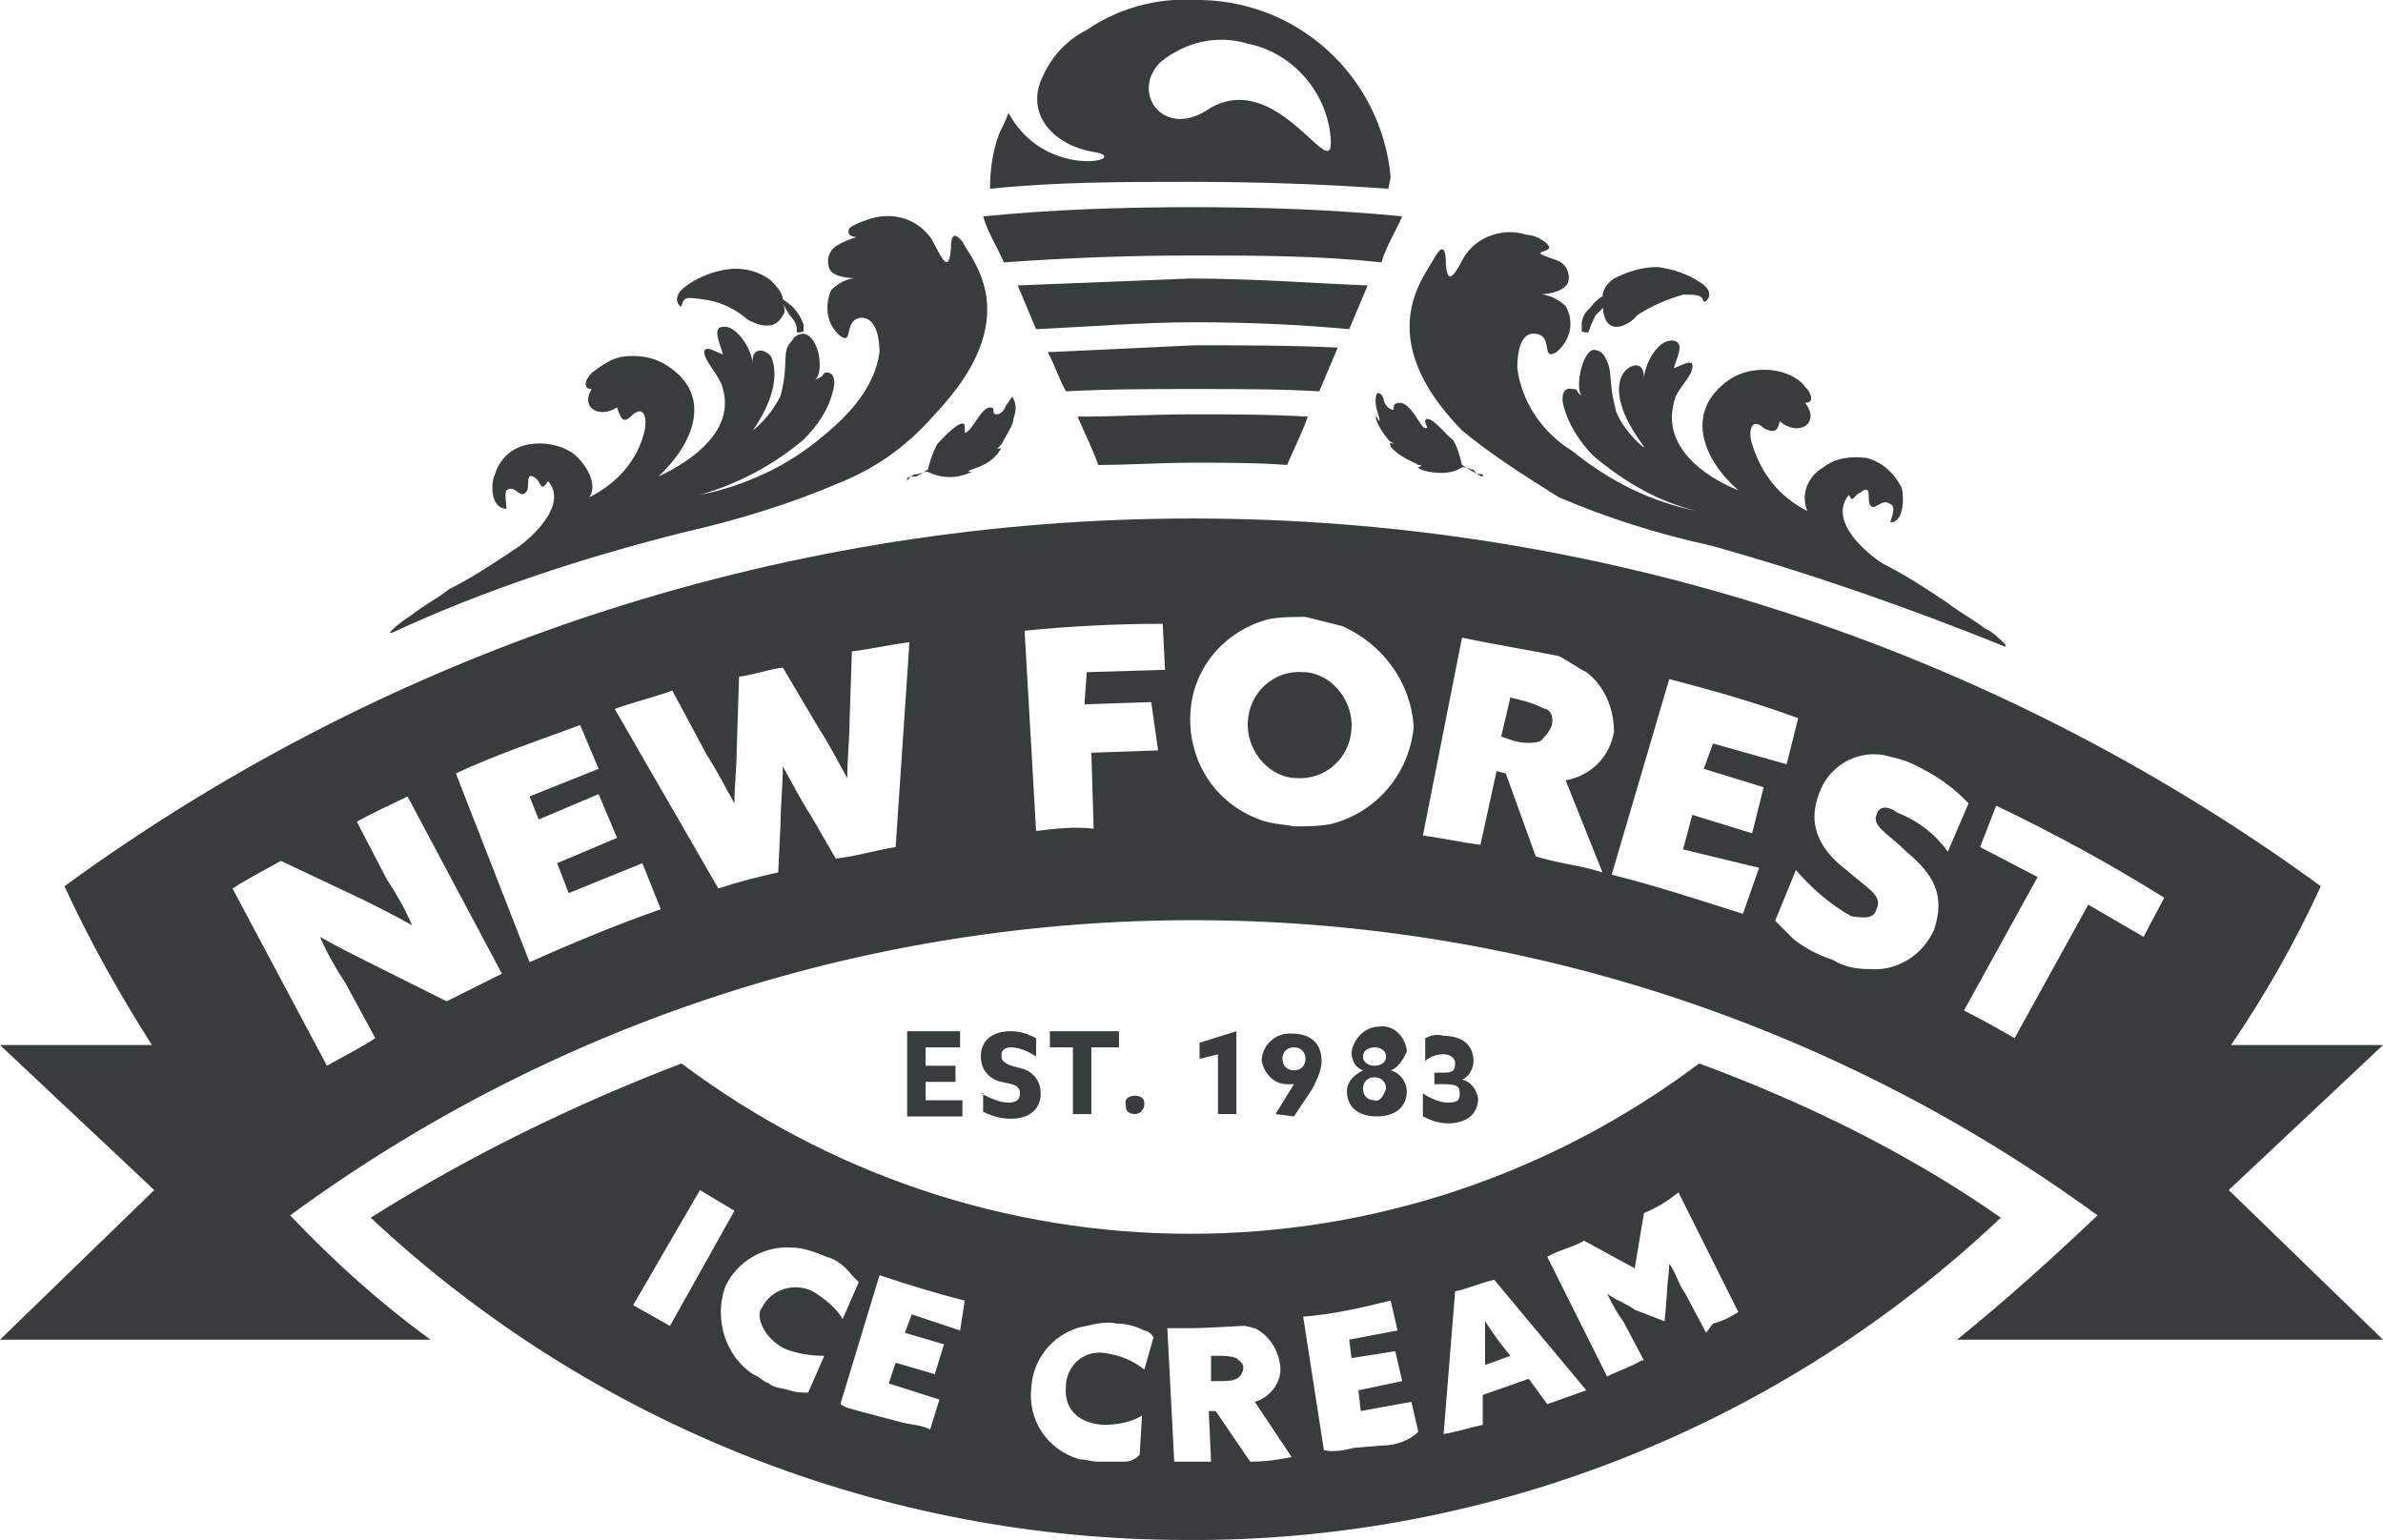 <svg enable-background="new 0 0 103.5 66.9" viewBox="0 0 103.5 66.9" xmlns="http://www.w3.org/2000/svg"><g fill="#383c3c"><path d="m44.2 12.4c.3.7.5 1.2.8 1.9 2.2-.1 4.6-.3 6.9-.3s4.5.1 6.7.3c.3-.7.5-1.2.8-1.9-2.5-.1-5-.3-7.7-.3-2.5.1-5 .2-7.5.3zm1.3 2.9c.3.5.5 1.2.8 1.7 1.9-.1 3.7-.1 5.6-.1s3.7 0 5.4.1c.3-.7.5-1.2.8-1.9-2.1-.1-4.1-.1-6.2-.1-2.2.1-4.3.2-6.4.3zm1.3 2.8c.3.7.7 1.5.9 2.1 1.3 0 2.8-.1 4.1-.1s2.8 0 4.1.1c.3-.7.7-1.5.9-2.1-1.7-.1-3.3-.1-5-.1s-3.4.1-5 .1zm5-7c-2.8 0-5.4.1-8.2.3-.3-.7-.7-1.3-.9-2 3-.3 6.1-.4 9.1-.4s6.1.1 9.1.4c-.3.7-.7 1.3-.9 2-2.7-.3-5.5-.3-8.2-.3z"/><path d="m52.4 4.8c-1.9 1.2-3.3-.8-2-2.1 1.1-.9 2.5-1.2 3.8-.8 2 .4 3.5 2.2 3.6 4.2s-2.4-3.3-5.4-1.3zm8 2.9c-.4-4.4-4.1-7.8-8.6-7.7-1.6-.1-3.3.4-4.6 1.3-.8.4-1.5 1.1-1.9 2-.8 1.6.4 3 2.2 3.3s-2.1 1.3-3.7-1.7c-.1.3-.3.7-.4.9-.3.8-.4 1.6-.4 2.4 2.9-.3 5.8-.3 8.7-.3s5.8.1 8.6.3z"/><path d="m74.1 57.9-.9-1.7c-.3-.4-.4-.9-.7-1.3 0 .4-.1.9-.1 1.3l-.1 1.2-1.3-.5c-.4-.3-.8-.4-1.2-.7.2.4.4.8.7 1.2l.9 1.7h-.1c-.5.3-.9.4-1.5.7l-2.6-5.2c.5-.3 1.1-.4 1.6-.7l2.2 1.2.4-2.4c.5-.2 1-.5 1.5-.9l2.6 5.2c-.3.2-.7.4-1.1.5zm-6.9 3.1-.8-1.1-2 .7v1.3c-.5.1-1.1.3-1.7.4l.5-6.2c.5-.1 1.2-.4 1.7-.5l4 4.8c-.6.2-1.1.4-1.7.6zm-7.2 1.8-1.2.1c-.4.1-.9.2-1.3.1l-.9-5.8c1.3-.1 2.6-.4 3.8-.7l.3 1.3-2.1.4.1.8 1.9-.3.3 1.3-1.9.4.1.9 2.2-.4.3 1.3c-.4.4-1 .6-1.6.6zm-5.7.7-1.5-2.2h-.3l.1 2.2h-1.6l-.3-5.8h.9c.9 0 2.2-.1 2.4-.1s.4.1.5.1c.6.3 1 .9 1.1 1.6s-.4 1.4-1.1 1.6l1.6 2.4c-.5.1-1.1.2-1.8.2zm-4.6-4c-.5-.4-1-.6-1.6-.7-.9-.2-1.7.4-1.8 1.3v.1c-.1.9.4 1.6 1.6 1.7.6 0 1.2-.1 1.7-.4l-.1 1.7c-.2.2-.4.3-.7.3h-1.1c-.3 0-.5-.1-.8-.1-1.4-.4-2.3-1.7-2.1-3.2.1-1.3 1.1-2.4 2.4-2.6.4-.1.9-.2 1.3-.1.4 0 .8.1 1.2.3.1 0 .3.1.4.3zm-8-1.7-2.1-.7-.3.8 1.7.5-.4 1.3-1.7-.5-.3.9 2.2.7-.4 1.3c-.4-.2-.8-.2-1.2-.3l-1.9-.5c-.3-.1-.5-.1-.8-.3l1.7-5.6c1.2.4 2.5.8 3.7 1.1zm-7.6.8c.5.2 1.1.3 1.7.3l-.7 1.6c-.3 0-.5 0-.8-.1s-.7-.1-.9-.3c-.3-.1-.4-.3-.7-.4-1.2-.8-1.7-2.4-1.2-3.8.5-1.1 1.7-1.8 2.9-1.7.5 0 1 .2 1.5.4.4.1.8.4 1.1.8l.3.3-.7 1.6c-.3-.5-.8-.9-1.3-1.2-.8-.4-1.8-.1-2.2.7-.3.3 0 1.3 1 1.8zm-6.6-1.9 2.9-5c.5.3 1 .6 1.5.9l-2.8 5zm46.3-10.5c-6.4 4.8-14.1 7.4-22.1 7.4s-15.7-2.6-22.1-7.4c-4.7 1.8-9.2 4-13.5 6.7 9.6 9 22.3 14 35.4 14 13.2.1 25.9-5 35.4-14-4-2.8-8.5-5-13.1-6.7z"/><path d="m53.7 59c-.3-.1-.5-.1-.8-.1h-.3v1.1h.4c.2 0 .5 0 .7-.1s.3-.3.3-.5-.2-.3-.3-.4z"/><path d="m64.5 57.4v1.9l1.1-.4-.4-.5c-.3-.4-.5-.7-.7-1z"/><path d="m39.5 44.8h2.2v.7h-1.5v.8h1.3v.7h-1.3v.8h1.6v.7h-2.4v-3.7z"/><path d="m42.6 47.5c.4.2.8.4 1.2.4.3 0 .5-.1.5-.4 0-.4-.4-.4-.8-.5-.5-.1-.9-.5-.9-1.1 0-.7.5-1.1 1.3-1.1.4 0 .7.1 1.1.3v.8c-.3-.2-.7-.4-1.1-.4-.2 0-.4.1-.4.3v.1c0 .3.4.4.8.5.5.1.9.5.9 1.1 0 .7-.5 1.1-1.3 1.1-.4 0-.8-.1-1.2-.3v-.8z"/><path d="m46.7 45.5h-1.1v-.7h3v.7h-1.2v2.9h-.8v-2.9z"/><path d="m49.3 47.6c.2 0 .4.1.4.3v.1c0 .2-.2.4-.4.4s-.4-.1-.4-.3v-.1c-.1-.3.2-.4.4-.4z"/><path d="m52.9 45.8-.8.2v-.7l1.6-.5v3.6h-.8z"/><path d="m56.7 46c0-.3-.2-.5-.5-.5s-.5.2-.5.5.2.5.5.5c.3 0 .5-.2.5-.5zm-1.3 2.4.8-1.3h-.3c-.6 0-1-.5-1.1-1 0-.7.6-1.2 1.2-1.2h.1c.8 0 1.3.4 1.3 1.2 0 .4-.2.8-.4 1.2l-.8 1.2z"/><path d="m60.2 45.9c0-.3-.3-.4-.5-.4s-.5.1-.5.4.3.4.5.4.5-.1.5-.4zm0 1.4c0-.3-.2-.5-.5-.5s-.5.2-.5.5.2.5.5.5c.2.1.4-.2.5-.5zm.2-.8c.4.1.7.5.7.9 0 .7-.5 1.1-1.3 1.1s-1.3-.4-1.3-1.1c0-.4.3-.7.7-.9-.3-.1-.5-.4-.5-.8.1-.6.6-1.1 1.2-1.1.6-.1 1.1.4 1.2 1v.1c-.2.4-.4.7-.7.8z"/><path d="m61.8 47.5c.3.2.7.4 1.1.4s.5-.1.5-.4-.1-.4-.7-.4h-.4v-.5h.4c.4 0 .5-.1.5-.4s-.3-.4-.5-.4c-.3 0-.6.1-.8.3v-1c.2-.1.5-.2.8-.1.8 0 1.3.4 1.3 1.1 0 .3-.2.7-.5.8.4.1.6.4.7.8 0 .7-.5 1.1-1.3 1.1-.4 0-.7-.1-1.1-.3z"/><path d="m32.5 13.9c-.6-.5-1.2-.8-2-.9-.7-.1-.8-.1-.9.3 0 .1-.5-.3.1-.8.5-.4 1.2-.7 1.9-.8s1.4.1 1.9.5c.1.1.5.5.5.8l.4.3c.2.2.4.5.5.8v.3s-.3.1-.3 0c0 0 .1-.3-.3-.7l-.3-.5c.1.2.1.4 0 .5-.4.8-1.3.3-1.5.2zm11.5 4.3c.1.1-.4.9-.5 1.1l-.1.1-.1.1s.3-.1.1.1c-.3.5-.9.7-1.2.8s0 .1 0 .1c-.6.3-1.3.3-1.9 0h-.1c-.1 0-.3.1-.4.1s-.3.1-.4.3v-.1c0-.1.3-.1.4-.1l.5-.3c.1-.4.2-.7.4-1.1.1-.1.8-.9 1.1-.9.1 0 .1.1.1.1v.3c.3 0 .7-1.1 1.1-1.1.3 0 0 .3.3.3.1 0 .3-.1.4-.4.1-.1.3-.5.3-.3.3.5-.1 1.1-.1 1.2-.1-.3 0-.4.1-.3zm-7.6 2.8c-2.1.9-4.4 1.6-6.6 2.1-4.4 1.1-8.7 2.5-12.8 4.4 0 0-.1 0 0-.1.3-.3.6-.5.9-.7.5-.4 1.1-.7 1.6-1.1 1-.5 1.9-1.1 2.8-1.7.8-.5 2.4-2 1.5-3-.3.5-.3.1-.5-.1-.5-.4-.3.3-.4.5-.3.5-.5-.3-.9 0-.1.1 0 .7 0 .8-.7 0-.7-1.1-.5-1.5.2-.7.8-1.2 1.5-1.3.6-.1 1.3 0 1.9.4.5.4 1.1 1.3.7 1.9 1.2-.6 2.1-1.6 2.4-2.9.1-.5 0-1.1-.5-.7-.4.4-.5.3-.7-.3-.8.5-1.6 0-1.1-.8-.4 0-.3-.4 0-.7.4-.3.8-.6 1.3-.7.7-.1 1.4 0 2 .4 2 1.3 1.1 3.4-.4 4.8 1.5-.7 3.3-2 2.8-3.8-.1-.5-.7-1.1-.8-1.5-.1-.5.5-.1.8 0-.1-.4-.5-1.2 0-1.2.5-.1 1.2.8 1.3 1.6-.1-.7.5-.7.8-.3.1.3.5 1.3-.8 3.2.5-.4.9-.9 1.2-1.5.4-1.5 0-1.9.5-2.4.1-.2.3-.3.5-.3.7.1.9 1.7.5 2 .2-.1.3-.1.4-.3.4-.1.5.3.4.7-.2.9-.7 1.6-1.3 2.2-1.3 1.1-2.8 1.9-4.5 2.4 2-.4 3.9-1.3 5.4-2.6 1.1-.9 2.2-2.1 2.4-3.6 0-.5-.1-1.5-.8-1.5-.8.1-.3 1.2-.9.8-.6-.5-.7-1.3-.4-2 .4-.4.9-.6 1.5-.5-.5 0-1.5 0-1.6-.5-.1-.3 0-.7.3-.9s.6-.3.9-.4c0 0-.5 0-.3-.4.3-.2.6-.3.9-.4 1-.3 2 0 2.6.8.3.4.8 1.9.9.5 0-.5.1-.8.5-.3.4.8 2.8 3.3-1.2 7.5-1.3 1.5-2.7 2.4-4.2 3z"/><path d="m69.7 13.8c-.1-.3-.1-.5 0-.5l-.4.4c-.1.2-.2.4-.3.7 0 .1-.3 0-.3 0v-.4c.1-.5.3-.5.5-.8 0 0 .4-.4.4-.3 0-.3.2-.6.5-.8.6-.3 1.2-.5 1.9-.5.7.1 1.3.3 1.9.7.7.5.1.9.1.8-.1-.3-.3-.3-.9-.3-.7.2-1.4.5-2 .9-.2.3-1.1.9-1.4.1zm-9.8 4.5c.1-.1-.3-.7-.1-1.2.1-.1.3.1.3.3.1.3.3.4.4.4s-.1-.3.3-.3c.5 0 .9 1.1 1.1 1.1s0-.1 0-.3c0-.1.1-.1.1-.1.3 0 .9.8 1.1.9.2.3.3.7.4 1.1.2.1.3.2.5.3.1.1.3.1.4.1v.1c-.1 0-.3-.1-.4-.3-.1 0-.3-.1-.4-.1h-.1c-.7.5-2 .1-1.9 0 0 0 .3-.1 0-.1-.1-.1-.8-.3-1.2-.8-.1-.3.1-.1.1-.1 0-.1-.1-.1-.1-.1l-.1-.1c-.1-.1-.7-.9-.5-1.1-.1 0 0 .1.1.3zm3.6.4c-4-4.1-1.6-6.7-1.2-7.5.4-.7.5-.3.5.3.1 1.3.7-.3.9-.5.6-.8 1.7-1.1 2.6-.8.3 0 .7.2.9.4.3.3-.3.3-.3.4s.8.3.9.4c.3.2.4.6.3.9-.3.5-1.2.5-1.6.5.5-.1 1.1.1 1.5.5.4.7.2 1.5-.4 2-.7.4-.1-.7-.9-.8-.7-.1-.8.9-.8 1.5.2 1.5 1.1 2.8 2.4 3.6 1.6 1.3 3.4 2.2 5.4 2.6-1.7-.4-3.2-1.3-4.5-2.4-.6-.6-1.1-1.4-1.3-2.2-.1-.4 0-.8.4-.7.3 0 .1.1.4.3-.3-.3 0-1.9.5-2 .2 0 .4.1.5.3.4.7.1.9.5 2.4.3.8 1.3 1.7 1.2 1.5-1.5-2-1.1-3-.8-3.3s.8-.4.8.3c.1-.8.7-1.7 1.3-1.6.5.1.1.8 0 1.2.3-.1.9-.5.8 0s-.7.9-.8 1.5c-.5 1.9 1.3 3.2 2.8 3.8-1.5-1.3-2.4-3.4-.4-4.8.6-.4 1.3-.5 2-.4.5.1 1 .3 1.3.7.3.3.4.7 0 .7.7.9-.3 1.5-1.1.8-.1.5-.3.5-.7.3-.5-.5-.7.1-.5.7.4 1.3 1.2 2.3 2.4 2.9-.3-.7 0-1.5.7-1.9.5-.4 1.2-.5 1.9-.4.7.2 1.2.7 1.5 1.3.1.4.1 1.5-.5 1.5 0-.1.3-.7 0-.8-.4-.3-.7.4-.9 0-.1-.3.1-.9-.4-.5-.3.1-.3.5-.5.1-.9 1.1.7 2.5 1.5 3 1 .5 1.9 1.1 2.8 1.7.5.4 1.1.7 1.6 1.1.3.1.7.5.9.7v.1c-4.2-1.7-8.5-3.2-12.8-4.4-2.3-.5-4.5-1.2-6.6-2.1-1.6-1-3-1.9-4.2-2.9z"/><path d="m96.9 45.4h6.6l-6.7 6.3 6.7 6.5h-18.5c2.1-1.7 4.1-3.5 6.1-5.4-23.4-17.1-55.2-17.1-78.5 0 1.9 2 3.9 3.8 6.1 5.4h-18.7l6.7-6.5-6.7-6.3h6.6c-1.4-2.2-2.7-4.5-3.8-6.9 29.2-21.3 68.8-21.3 98 0-1.1 2.4-2.4 4.7-3.9 6.9zm-3.8-4.7.9-1.7c-2.4-1.5-4.8-2.8-7.3-4l-.7 1.8 2.5 1.3-3.2 5.8c.8.4 1.5.8 2.2 1.2l3.2-5.8zm-8.5-3.7.9-2.1c-.3-.3-.6-.6-.9-.8-.5-.4-1.1-.7-1.5-.9s-.9-.3-1.3-.4c-1.2-.2-2.4.5-2.8 1.7-.5 1.3 0 2.4 1.2 3.3.9.8 1.6 1.1 1.3 1.7-.1.4-.5.4-1.1.3-.9-.5-1.7-1.2-2.4-2l-.9 2.2.8.8c.5.4 1.1.7 1.7.9.5.3 1 .4 1.6.4 1.2.1 2.3-.6 2.8-1.7.5-1.5 0-2.4-1.2-3.4-.8-.8-1.5-1.1-1.3-1.6.1-.4.5-.4.9-.1 1 .4 1.7 1 2.2 1.7zm-11.5-.1.4-1.5 2.6.8.5-2-2.6-.8.4-1.1 3.2.9.5-2c-1.9-.7-3.7-1.2-5.6-1.7l-2.5 8.5c2 .5 3.8 1.1 5.7 1.7l.7-2zm-4.2-7.7c-.4-.2-.8-.5-1.2-.7-1.5-.3-2.8-.5-4.2-.8l-1.7 8.6c.8.1 1.7.3 2.5.4l.7-3.2.4.1 1.3 3.6c.9.3 2 .4 2.9.7l-1.6-4c1.1-.2 1.9-1 2.1-2.1 0-1-.4-2-1.2-2.6zm-10.6-2-1.6-.4c-.5 0-1.1 0-1.6.1-1.9.5-3.3 2.1-3.4 4.1-.1 2.1 1.1 3.9 3 4.6.5.2 1 .2 1.5.3.5 0 1.1 0 1.6-.1 2-.5 3.4-2.2 3.6-4.2-.1-1.9-1.3-3.6-3.1-4.4zm-11.1 2 3.4-.1-.1-2c-2 0-4 .1-6 .3l.5 8.7c.8-.1 1.7-.2 2.5-.1l-.1-3.3 2.9-.1-.3-2.1-2.9.1zm-7.7-1.3c-.8.1-1.7.3-2.5.4l-.1 3c0 .8-.1 1.6-.1 2.5-.4-.7-.8-1.5-1.2-2.1l-1.6-2.7c-.7.1-1.2.3-1.9.4l-.1 3.1c0 .8-.1 1.6-.1 2.4-.4-.7-.8-1.5-1.2-2.1l-1.5-2.8c-.8.3-1.7.5-2.5.8l4.5 7.8c.9-.3 1.7-.5 2.6-.7l.1-2.1c0-.8.1-1.6.1-2.5.4.7.8 1.5 1.2 2.1l1.1 1.9c.9-.1 1.9-.4 2.6-.5zm-10.8 11.6-.8-2-3.2 1.3-.5-1.3 2.6-1.1-.8-1.9-2.6 1.1-.4-1 3-1.2-.8-1.9c-1.9.7-3.7 1.3-5.4 2.1l3.2 8.2c1.8-.8 3.7-1.6 5.7-2.3zm-6.9 2.8-4.1-7.7c-.8.4-1.5.7-2.2 1.1l1.3 2.5c.4.6.8 1.3 1.1 2-.7-.4-1.3-.7-2.1-1.1l-3.6-1.7c-.7.4-1.5.8-2.1 1.2l4.1 7.7c.7-.4 1.5-.8 2.1-1.2l-1.3-2.4c-.4-.6-.8-1.3-1.1-2 .7.4 1.3.7 2.1 1.1l3.4 1.7zm34.8-13.1c-1.2-.1-2.3.8-2.4 2.1-.1 1.2.8 2.4 2 2.5h.1c1.2.1 2.3-.8 2.4-2.1.1-1.2-.8-2.4-2-2.5zm10.8 2.3c-.1.3-.3.5-.5.7-.3.1-.7.1-1.1 0l-.6-.2.4-1.7.4.1c.4.1.7.2 1.1.4.2 0 .4.3.3.7z"/></g></svg>